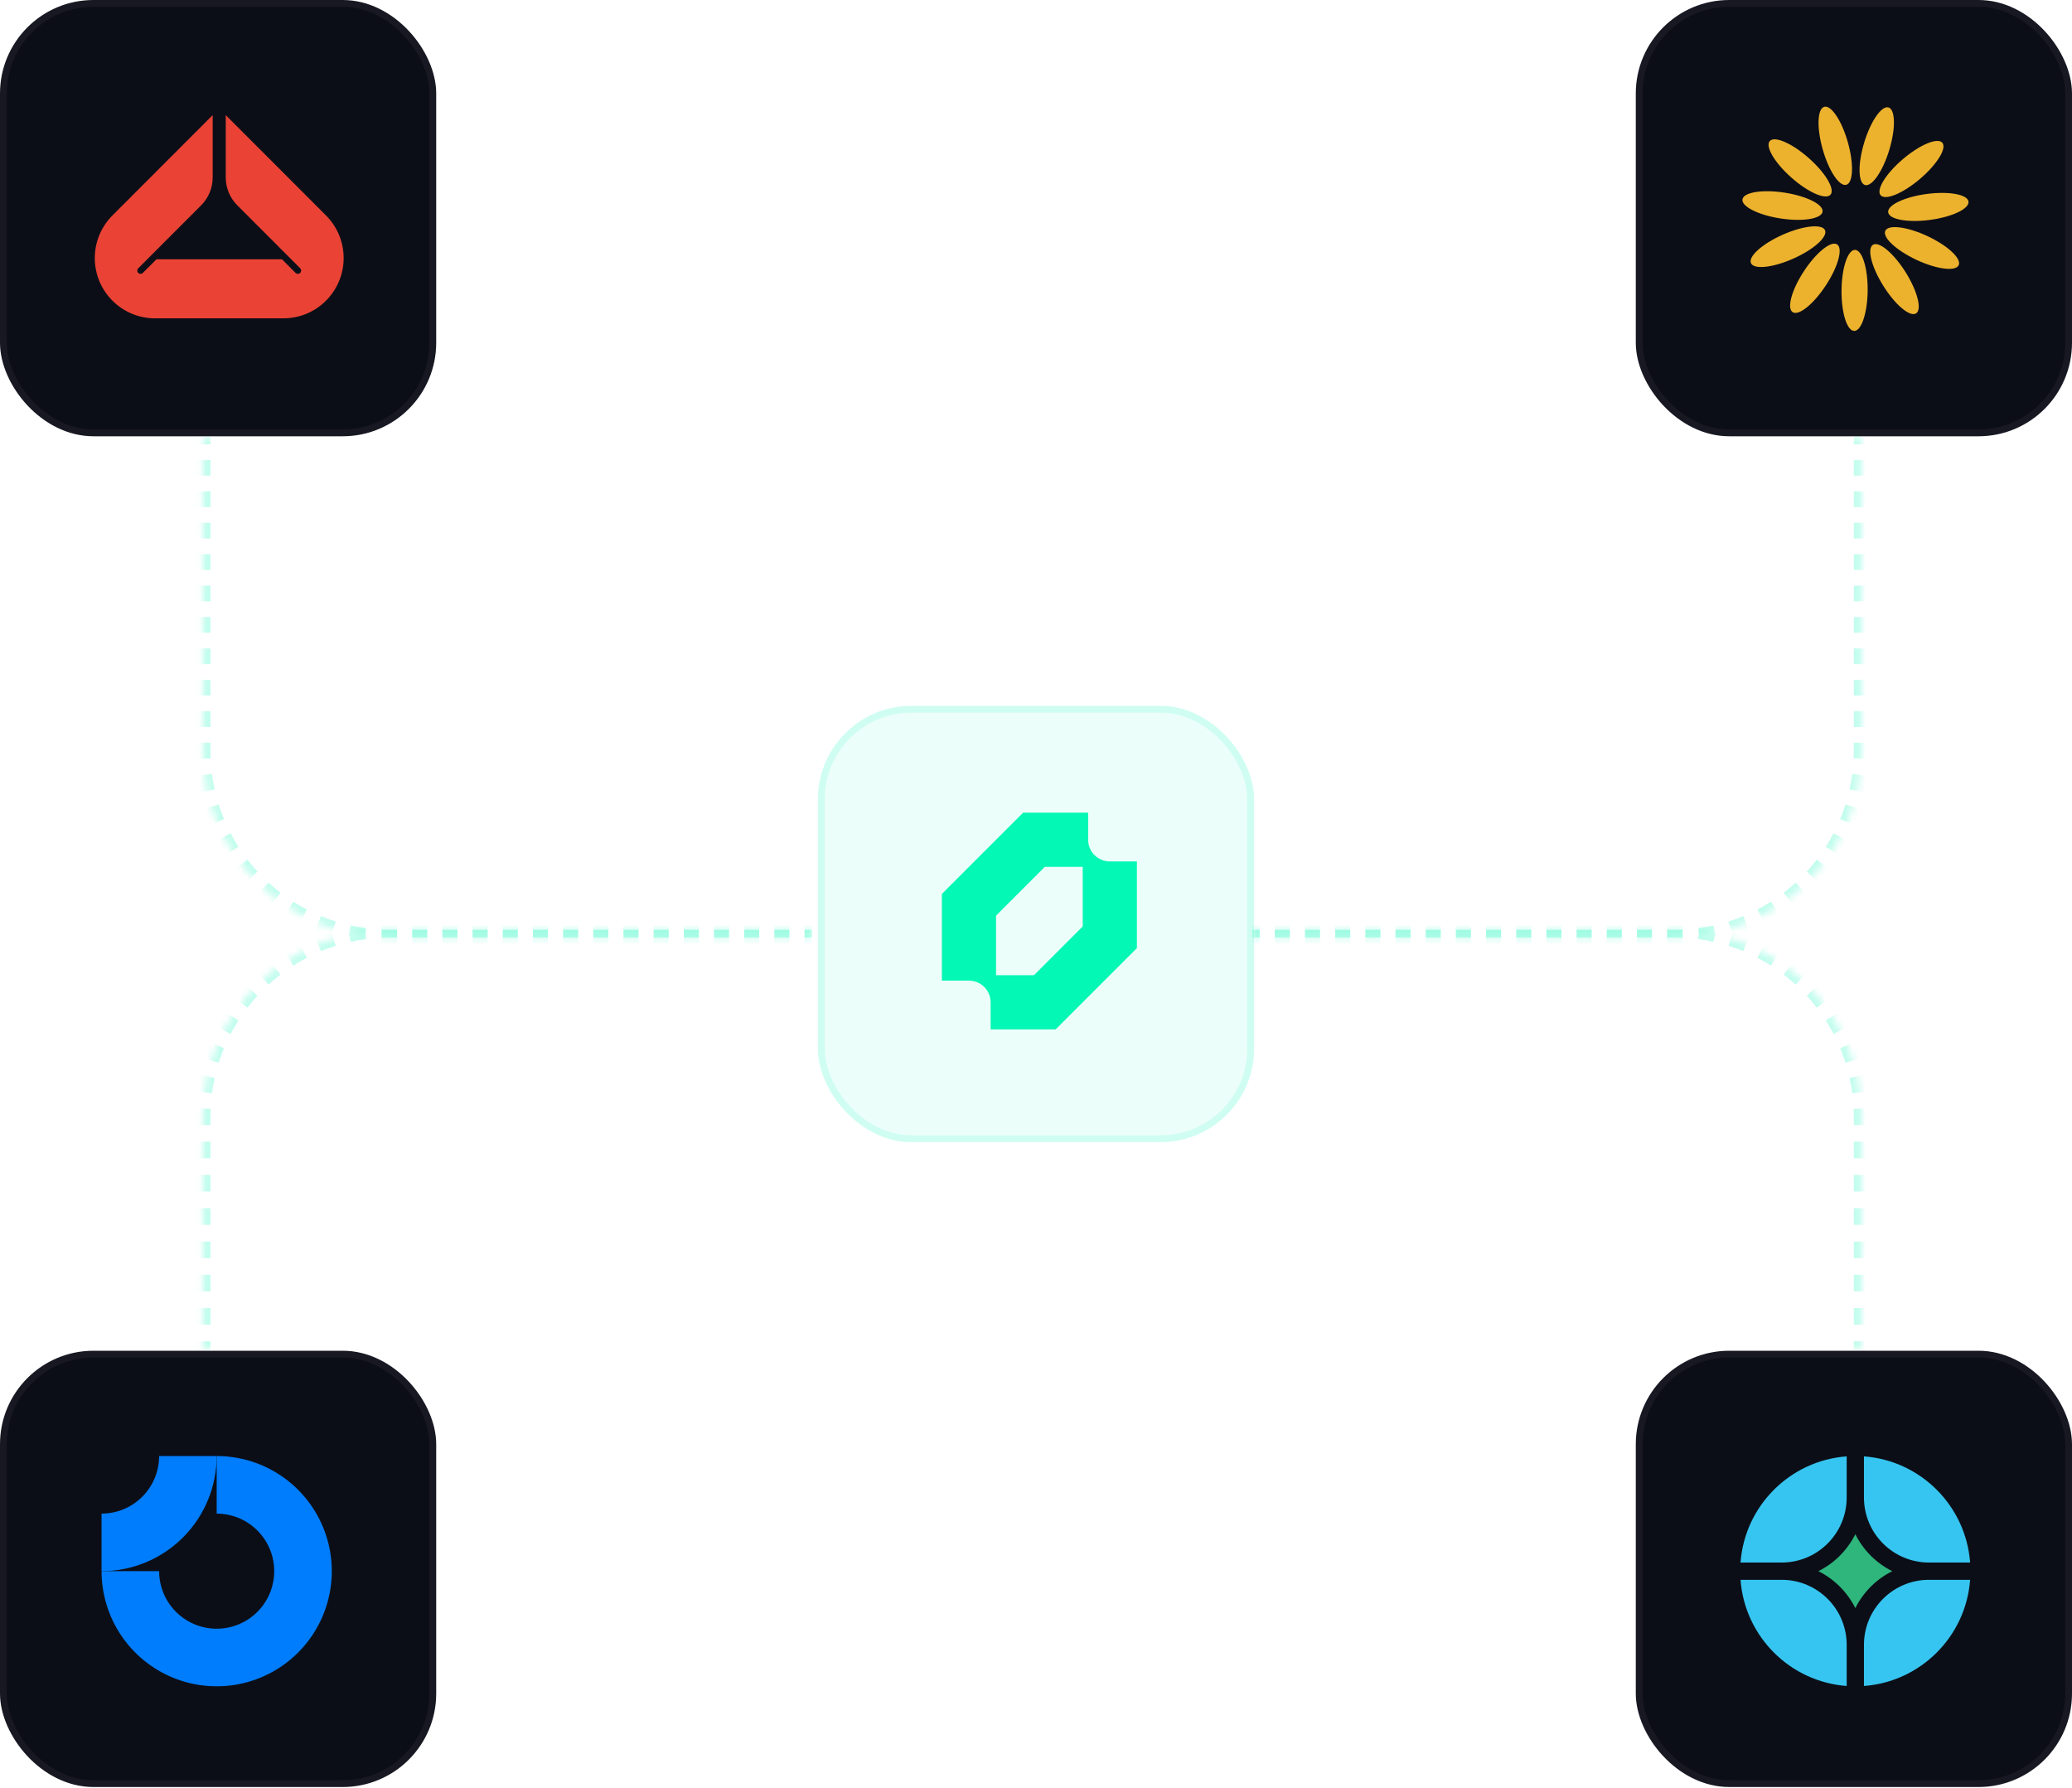 <svg width="306" height="264" viewBox="0 0 306 264" fill="none" xmlns="http://www.w3.org/2000/svg">
<rect x="120.789" y="104.226" width="64.421" height="64.421" rx="13.805" fill="#03F7B5" fill-opacity="0.08"/>
<rect x="121.289" y="104.726" width="63.421" height="63.421" rx="13.305" stroke="#03F7B5" stroke-opacity="0.12"/>
<g clip-path="url(#clip0_11891_5)">
<path fill-rule="evenodd" clip-rule="evenodd" d="M139.1 132V144.8H143.1C143.52 144.8 143.936 144.883 144.324 145.044C144.712 145.204 145.065 145.44 145.362 145.737C145.659 146.034 145.895 146.387 146.056 146.775C146.217 147.164 146.3 147.58 146.3 148V152H155.9L167.9 140V127.2H163.9C163.479 127.2 163.063 127.117 162.675 126.956C162.287 126.796 161.934 126.56 161.637 126.263C161.34 125.966 161.104 125.613 160.943 125.225C160.782 124.836 160.7 124.42 160.7 124V120H151.1L139.1 132ZM152.7 144H147.1V135.2L154.3 128H159.9V136.8L152.7 144Z" fill="#03F7B5"/>
</g>
<rect x="242.079" y="0.5" width="63.421" height="63.421" rx="13.305" fill="#0C0E17"/>
<rect x="242.079" y="0.5" width="63.421" height="63.421" rx="13.305" stroke="#171822"/>
<path d="M275.822 42.901C275.854 39.596 275.016 36.909 273.951 36.899C272.885 36.888 271.995 39.559 271.963 42.863C271.93 46.167 272.768 48.854 273.834 48.864C274.899 48.875 275.79 46.205 275.822 42.901Z" fill="#ECB22E"/>
<path d="M269.642 42.15C271.455 39.388 272.204 36.674 271.313 36.09C270.422 35.505 268.229 37.27 266.416 40.032C264.602 42.794 263.854 45.507 264.745 46.092C265.636 46.677 267.828 44.912 269.642 42.15Z" fill="#ECB22E"/>
<path d="M264.841 38.187C267.86 36.844 269.957 34.966 269.523 33.992C269.09 33.019 266.292 33.318 263.272 34.661C260.253 36.004 258.157 37.882 258.59 38.856C259.023 39.829 261.822 39.53 264.841 38.187Z" fill="#ECB22E"/>
<path d="M269.161 31.262C269.323 30.208 266.807 28.947 263.541 28.444C260.275 27.942 257.496 28.388 257.334 29.441C257.171 30.494 259.688 31.756 262.954 32.258C266.22 32.761 268.999 32.315 269.161 31.262Z" fill="#ECB22E"/>
<path d="M270.334 28.752C271.039 27.954 269.604 25.533 267.128 23.344C264.652 21.156 262.073 20.029 261.367 20.828C260.662 21.627 262.097 24.048 264.573 26.236C267.049 28.424 269.628 29.551 270.334 28.752Z" fill="#ECB22E"/>
<path d="M272.669 27.286C273.694 26.996 273.796 24.183 272.896 21.003C271.996 17.824 270.436 15.482 269.41 15.772C268.385 16.062 268.283 18.875 269.183 22.054C270.082 25.234 271.643 27.576 272.669 27.286Z" fill="#ECB22E"/>
<path d="M279.01 22.153C279.973 18.992 279.926 16.178 278.907 15.867C277.887 15.557 276.281 17.868 275.318 21.029C274.356 24.191 274.403 27.005 275.422 27.315C276.442 27.625 278.048 25.314 279.01 22.153Z" fill="#ECB22E"/>
<path d="M283.541 26.425C286.059 24.285 287.541 21.892 286.851 21.08C286.161 20.268 283.561 21.344 281.042 23.484C278.524 25.623 277.042 28.016 277.732 28.828C278.422 29.64 281.023 28.564 283.541 26.425Z" fill="#ECB22E"/>
<path d="M285.04 32.469C288.315 32.031 290.855 30.82 290.714 29.763C290.573 28.707 287.803 28.206 284.528 28.644C281.253 29.082 278.712 30.294 278.853 31.35C278.995 32.407 281.764 32.908 285.04 32.469Z" fill="#ECB22E"/>
<path d="M289.264 39.157C289.716 38.193 287.657 36.274 284.665 34.871C281.673 33.469 278.881 33.115 278.428 34.08C277.976 35.044 280.035 36.964 283.027 38.366C286.02 39.768 288.812 40.123 289.264 39.157Z" fill="#ECB22E"/>
<path d="M282.971 46.278C283.873 45.71 283.179 42.983 281.42 40.185C279.661 37.388 277.503 35.58 276.601 36.147C275.699 36.714 276.394 39.442 278.153 42.239C279.911 45.037 282.069 46.845 282.971 46.278Z" fill="#ECB22E"/>
<rect x="0.5" y="0.5" width="63.421" height="63.421" rx="13.305" fill="#0C0E17"/>
<rect x="0.5" y="0.5" width="63.421" height="63.421" rx="13.305" stroke="#171822"/>
<g clip-path="url(#clip1_11891_5)">
<path d="M42.046 47C46.871 46.902 50.75 42.956 50.75 38.104C50.75 35.745 49.813 33.482 48.146 31.814L33.342 17V26.208C33.342 27.748 33.953 29.225 35.042 30.314L38.51 33.784L38.519 33.793L44.334 39.612C44.523 39.801 44.523 40.107 44.334 40.296C44.145 40.485 43.839 40.485 43.65 40.296L41.646 38.29H23.104L21.1 40.296C20.911 40.485 20.605 40.485 20.416 40.296C20.227 40.107 20.227 39.801 20.416 39.612L26.231 33.793L26.24 33.784L29.708 30.314C30.797 29.225 31.408 27.748 31.408 26.208V17L16.604 31.814C14.937 33.482 14 35.745 14 38.104C14 42.956 17.879 46.902 22.704 47H42.046Z" fill="#EA4335"/>
</g>
<mask id="path-18-inside-1_11891_5" fill="white">
<path d="M184.925 64.436H274.925V110.827C274.925 126.075 262.564 138.436 247.316 138.436H184.925V64.436Z"/>
</mask>
<path d="M248.496 137.836L248.521 138.411L248.569 139.557C248.46 139.562 248.35 139.566 248.24 139.57C247.933 139.58 247.625 139.587 247.315 139.587H246.201V137.286H247.315C247.537 137.286 247.758 137.282 247.978 137.277C248.01 137.276 248.043 137.275 248.076 137.274C248.208 137.27 248.34 137.267 248.472 137.261L248.496 137.836ZM186.039 137.286V139.587H184.925V137.286H186.039ZM190.495 137.286V139.587H188.268V137.286H190.495ZM194.952 137.286V139.587H192.724V137.286H194.952ZM199.408 137.286V139.587H197.18V137.286H199.408ZM203.865 137.286V139.587H201.637V137.286H203.865ZM208.321 137.286V139.587H206.093V137.286H208.321ZM212.778 137.286V139.587H210.55V137.286H212.778ZM217.234 137.286V139.587H215.006V137.286H217.234ZM221.69 137.286V139.587H219.463V137.286H221.69ZM226.147 137.286V139.587H223.919V137.286H226.147ZM230.604 137.286V139.587H228.376V137.286H230.604ZM235.061 137.286V139.587H232.832V137.286H235.061ZM239.517 137.286V139.587H237.289V137.286H239.517ZM243.974 137.286V139.587H241.745V137.286H243.974ZM253.294 137.787L253.541 138.909C253.463 138.926 253.384 138.943 253.306 138.96C252.986 139.027 252.665 139.09 252.342 139.147C251.921 139.221 251.497 139.286 251.069 139.341L250.922 138.203L250.773 137.062C251.178 137.009 251.578 136.946 251.977 136.876C252.015 136.869 252.053 136.861 252.092 136.854C252.255 136.824 252.418 136.794 252.58 136.761C252.655 136.746 252.73 136.729 252.805 136.714C252.885 136.697 252.966 136.681 253.046 136.664L253.294 137.787ZM257.663 135.81H257.664L257.884 136.341L258.324 137.402C258.231 137.441 258.137 137.478 258.043 137.516C257.424 137.765 256.794 137.993 256.154 138.2C256.091 138.22 256.028 138.241 255.965 138.261L255.62 137.166L255.274 136.068C255.65 135.95 256.022 135.822 256.391 135.687C256.449 135.666 256.507 135.643 256.565 135.622C256.699 135.572 256.833 135.521 256.966 135.469C257.028 135.445 257.09 135.42 257.152 135.395C257.249 135.356 257.347 135.319 257.443 135.279L257.663 135.81ZM262.151 134.116L262.77 135.084C262.406 135.315 262.038 135.54 261.664 135.755C261.377 135.921 261.087 136.081 260.794 136.237C260.729 136.272 260.663 136.305 260.598 136.339L260.066 135.322L260.007 135.207L259.801 134.812V134.811L259.535 134.301C259.626 134.254 259.715 134.204 259.806 134.156C259.857 134.128 259.909 134.102 259.96 134.074C260.496 133.782 261.021 133.473 261.533 133.146L262.151 134.116ZM265.579 130.758L265.968 131.183L266.744 132.03C266.738 132.036 266.732 132.042 266.726 132.047C266.15 132.574 265.552 133.076 264.936 133.555C264.898 133.584 264.86 133.613 264.822 133.642L264.124 132.732L263.423 131.82C263.466 131.787 263.507 131.753 263.55 131.719C263.628 131.659 263.705 131.598 263.782 131.537C263.866 131.47 263.948 131.402 264.031 131.335C264.091 131.286 264.151 131.237 264.211 131.187C264.313 131.103 264.413 131.017 264.514 130.931C264.574 130.879 264.635 130.828 264.695 130.776C264.761 130.719 264.826 130.66 264.892 130.602C264.992 130.513 265.092 130.425 265.19 130.335L265.579 130.758ZM269.221 127.635L270.131 128.334C270.102 128.371 270.073 128.409 270.044 128.447C269.565 129.064 269.063 129.662 268.536 130.237C268.53 130.243 268.524 130.249 268.519 130.255L267.672 129.479L267.247 129.09V129.089L266.823 128.702C266.825 128.7 266.826 128.698 266.828 128.696C266.917 128.599 267.004 128.501 267.091 128.403C267.15 128.337 267.209 128.271 267.267 128.205C267.318 128.145 267.369 128.085 267.42 128.025C267.506 127.925 267.591 127.824 267.676 127.722C267.725 127.663 267.774 127.603 267.823 127.543C267.896 127.453 267.969 127.364 268.041 127.273C268.097 127.203 268.153 127.132 268.208 127.061C268.241 127.019 268.276 126.977 268.309 126.934L269.221 127.635ZM271.811 123.578L272.828 124.109C272.798 124.167 272.768 124.224 272.737 124.282C272.578 124.583 272.414 124.881 272.244 125.175C272.028 125.549 271.804 125.918 271.572 126.281L270.604 125.663L269.635 125.045C269.962 124.532 270.271 124.007 270.562 123.471C270.594 123.413 270.626 123.354 270.657 123.296C270.702 123.213 270.747 123.13 270.79 123.047L271.811 123.578ZM273.654 119.131L274.751 119.477C274.529 120.182 274.278 120.874 274.005 121.554C273.967 121.648 273.929 121.742 273.891 121.836L272.83 121.395L272.299 121.175V121.174L271.768 120.955C271.812 120.847 271.855 120.738 271.898 120.63C271.919 120.577 271.94 120.525 271.961 120.472C272.016 120.333 272.069 120.192 272.121 120.051C272.141 119.998 272.161 119.945 272.181 119.891C272.314 119.526 272.439 119.158 272.557 118.786L273.654 119.131ZM274.691 114.433L275.83 114.581C275.774 115.008 275.71 115.432 275.636 115.853C275.58 116.171 275.519 116.488 275.452 116.802C275.434 116.886 275.416 116.969 275.397 117.052L274.275 116.805L273.152 116.557C273.17 116.477 273.185 116.396 273.202 116.316C273.218 116.241 273.235 116.167 273.25 116.091C273.37 115.496 273.471 114.894 273.551 114.285L274.691 114.433ZM276.075 110.827C276.075 111.136 276.068 111.445 276.059 111.752C276.055 111.861 276.051 111.971 276.046 112.081L274.899 112.033L273.75 111.983C273.766 111.6 273.774 111.214 273.774 110.827V109.668H276.075V110.827ZM276.075 105.028V107.348H273.774V105.028H276.075ZM276.075 100.389V102.709H273.774V100.389H276.075ZM276.075 95.75V98.07H273.774V95.75H276.075ZM276.075 91.111V93.43H273.774V91.111H276.075ZM276.075 86.472V88.792H273.774V86.472H276.075ZM276.075 81.833V84.152H273.774V81.833H276.075ZM276.075 77.194V79.513H273.774V77.194H276.075ZM276.075 72.554V74.874H273.774V72.554H276.075ZM276.075 67.916V70.235H273.774V67.916H276.075ZM276.075 64.436V65.596H273.774V64.436H276.075Z" fill="#03F7B5" fill-opacity="0.24" mask="url(#path-18-inside-1_11891_5)"/>
<mask id="path-20-inside-2_11891_5" fill="white">
<path d="M119.925 64.436H29.925V110.827C29.925 126.075 42.286 138.436 57.534 138.436H119.925V64.436Z"/>
</mask>
<path d="M56.353 137.836L56.328 138.411L56.28 139.557C56.39 139.562 56.499 139.566 56.609 139.57C56.916 139.58 57.225 139.587 57.534 139.587H58.648V137.286H57.534C57.313 137.286 57.092 137.282 56.872 137.277C56.839 137.276 56.806 137.275 56.773 137.274C56.641 137.27 56.51 137.267 56.378 137.261L56.353 137.836ZM118.811 137.286V139.587H119.925V137.286H118.811ZM114.354 137.286V139.587H116.582V137.286H114.354ZM109.897 137.286V139.587H112.126V137.286H109.897ZM105.441 137.286V139.587H107.67V137.286H105.441ZM100.984 137.286V139.587H103.213V137.286H100.984ZM96.528 137.286V139.587H98.757V137.286H96.528ZM92.071 137.286V139.587H94.3V137.286H92.071ZM87.615 137.286V139.587H89.844V137.286H87.615ZM83.159 137.286V139.587H85.387V137.286H83.159ZM78.702 137.286V139.587H80.931V137.286H78.702ZM74.246 137.286V139.587H76.474V137.286H74.246ZM69.789 137.286V139.587H72.018V137.286H69.789ZM65.333 137.286V139.587H67.561V137.286H65.333ZM60.876 137.286V139.587H63.105V137.286H60.876ZM51.556 137.787L51.309 138.909C51.387 138.926 51.465 138.943 51.544 138.96C51.863 139.027 52.185 139.09 52.508 139.147C52.929 139.221 53.353 139.286 53.78 139.341L53.928 138.203L54.076 137.062C53.672 137.009 53.271 136.946 52.873 136.876C52.835 136.869 52.796 136.861 52.758 136.854C52.595 136.824 52.432 136.794 52.27 136.761C52.194 136.746 52.12 136.729 52.045 136.714C51.965 136.697 51.884 136.681 51.804 136.664L51.556 137.787ZM47.187 135.81H47.185L46.966 136.341L46.525 137.402C46.619 137.441 46.713 137.478 46.807 137.516C47.426 137.765 48.056 137.993 48.695 138.2C48.758 138.22 48.821 138.241 48.885 138.261L49.23 137.166L49.575 136.068C49.199 135.95 48.827 135.822 48.459 135.687C48.401 135.666 48.343 135.643 48.284 135.622C48.15 135.572 48.017 135.521 47.884 135.469C47.822 135.445 47.759 135.42 47.697 135.395C47.6 135.356 47.503 135.319 47.406 135.279L47.187 135.81ZM42.698 134.116L42.08 135.084C42.443 135.315 42.812 135.54 43.185 135.755C43.472 135.921 43.763 136.081 44.056 136.237C44.121 136.272 44.187 136.305 44.252 136.339L44.783 135.322L44.843 135.207L45.049 134.812V134.811L45.315 134.301C45.224 134.254 45.134 134.204 45.044 134.156C44.993 134.128 44.941 134.102 44.89 134.074C44.354 133.782 43.829 133.473 43.316 133.146L42.698 134.116ZM39.27 130.758L38.882 131.183L38.105 132.03C38.112 132.036 38.118 132.042 38.124 132.047C38.699 132.574 39.297 133.076 39.914 133.555C39.952 133.584 39.99 133.613 40.027 133.642L40.726 132.732L41.427 131.82C41.384 131.787 41.342 131.753 41.3 131.719C41.222 131.659 41.145 131.598 41.067 131.537C40.984 131.47 40.901 131.402 40.818 131.335C40.758 131.286 40.698 131.237 40.639 131.187C40.537 131.103 40.436 131.017 40.336 130.931C40.275 130.879 40.214 130.828 40.154 130.776C40.088 130.719 40.023 130.66 39.958 130.602C39.858 130.513 39.758 130.425 39.659 130.335L39.27 130.758ZM35.629 127.635L34.719 128.334C34.748 128.371 34.776 128.409 34.806 128.447C35.285 129.064 35.787 129.662 36.313 130.237C36.319 130.243 36.325 130.249 36.331 130.255L37.178 129.479L37.602 129.09V129.089L38.026 128.702C38.025 128.7 38.023 128.698 38.022 128.696C37.933 128.599 37.846 128.501 37.759 128.403C37.7 128.337 37.641 128.271 37.583 128.205C37.531 128.145 37.481 128.085 37.43 128.025C37.344 127.925 37.258 127.824 37.174 127.722C37.124 127.663 37.075 127.603 37.026 127.543C36.953 127.453 36.88 127.364 36.809 127.273C36.753 127.203 36.697 127.132 36.642 127.061C36.608 127.019 36.574 126.977 36.541 126.934L35.629 127.635ZM33.039 123.578L32.022 124.109C32.052 124.167 32.082 124.224 32.112 124.282C32.272 124.583 32.436 124.881 32.605 125.175C32.821 125.549 33.045 125.918 33.277 126.281L34.245 125.663L35.215 125.045C34.888 124.532 34.579 124.007 34.287 123.471C34.255 123.413 34.224 123.354 34.192 123.296C34.148 123.213 34.103 123.13 34.06 123.047L33.039 123.578ZM31.195 119.131L30.099 119.477C30.321 120.182 30.571 120.874 30.845 121.554C30.883 121.648 30.92 121.742 30.959 121.836L32.02 121.395L32.551 121.175V121.174L33.082 120.955C33.037 120.847 32.995 120.738 32.951 120.63C32.93 120.577 32.909 120.525 32.889 120.472C32.834 120.333 32.781 120.192 32.728 120.051C32.709 119.998 32.688 119.945 32.669 119.891C32.536 119.526 32.41 119.158 32.293 118.786L31.195 119.131ZM30.158 114.433L29.02 114.581C29.075 115.008 29.14 115.432 29.214 115.853C29.27 116.171 29.331 116.488 29.398 116.802C29.415 116.886 29.434 116.969 29.452 117.052L30.574 116.805L31.697 116.557C31.68 116.477 31.664 116.396 31.648 116.316C31.632 116.241 31.615 116.167 31.6 116.091C31.48 115.496 31.378 114.894 31.299 114.285L30.158 114.433ZM28.774 110.827C28.774 111.136 28.781 111.445 28.791 111.752C28.794 111.861 28.799 111.971 28.804 112.081L29.95 112.033L31.1 111.983C31.083 111.6 31.075 111.214 31.075 110.827V109.668H28.774V110.827ZM28.774 105.028V107.348H31.075V105.028H28.774ZM28.774 100.389V102.709H31.075V100.389H28.774ZM28.774 95.75V98.07H31.075V95.75H28.774ZM28.774 91.111V93.43H31.075V91.111H28.774ZM28.774 86.472V88.792H31.075V86.472H28.774ZM28.774 81.833V84.152H31.075V81.833H28.774ZM28.774 77.194V79.513H31.075V77.194H28.774ZM28.774 72.554V74.874H31.075V72.554H28.774ZM28.774 67.916V70.235H31.075V67.916H28.774ZM28.774 64.436V65.596H31.075V64.436H28.774Z" fill="#03F7B5" fill-opacity="0.24" mask="url(#path-20-inside-2_11891_5)"/>
<mask id="path-22-inside-3_11891_5" fill="white">
<path d="M184.925 199.286H274.925V164.895C274.925 149.647 262.564 137.286 247.316 137.286H184.925V199.286Z"/>
</mask>
<path d="M248.496 137.886L248.521 137.311L248.569 136.165C248.46 136.16 248.35 136.155 248.24 136.152C247.933 136.142 247.625 136.135 247.315 136.135H246.201V138.436H247.315C247.537 138.436 247.758 138.44 247.978 138.445C248.01 138.446 248.043 138.447 248.076 138.448C248.208 138.452 248.34 138.455 248.472 138.461L248.496 137.886ZM186.039 138.436V136.135H184.925V138.436H186.039ZM190.495 138.436V136.135H188.268V138.436H190.495ZM194.952 138.436V136.135H192.724V138.436H194.952ZM199.408 138.436V136.135H197.18V138.436H199.408ZM203.865 138.436V136.135H201.637V138.436H203.865ZM208.321 138.436V136.135H206.093V138.436H208.321ZM212.778 138.436V136.135H210.55V138.436H212.778ZM217.234 138.436V136.135H215.006V138.436H217.234ZM221.69 138.436V136.135H219.463V138.436H221.69ZM226.147 138.436V136.135H223.919V138.436H226.147ZM230.604 138.436V136.135H228.376V138.436H230.604ZM235.061 138.436V136.135H232.832V138.436H235.061ZM239.517 138.436V136.135H237.289V138.436H239.517ZM243.974 138.436V136.135H241.745V138.436H243.974ZM253.294 137.935L253.541 136.813C253.463 136.796 253.384 136.779 253.306 136.762C252.986 136.695 252.665 136.632 252.342 136.575C251.921 136.501 251.497 136.436 251.069 136.38L250.922 137.519L250.773 138.66C251.178 138.713 251.578 138.776 251.977 138.846C252.015 138.853 252.053 138.861 252.092 138.868C252.255 138.898 252.418 138.928 252.58 138.961C252.655 138.976 252.73 138.993 252.805 139.008C252.885 139.025 252.966 139.041 253.046 139.058L253.294 137.935ZM257.663 139.912H257.664L257.884 139.38L258.324 138.32C258.231 138.281 258.137 138.243 258.043 138.206C257.424 137.957 256.794 137.729 256.154 137.522C256.091 137.502 256.028 137.481 255.965 137.461L255.62 138.556L255.274 139.654C255.65 139.772 256.022 139.9 256.391 140.035C256.449 140.056 256.507 140.078 256.565 140.1C256.699 140.15 256.833 140.2 256.966 140.253C257.028 140.277 257.09 140.302 257.152 140.327C257.249 140.366 257.347 140.403 257.443 140.443L257.663 139.912ZM262.151 141.606L262.77 140.638C262.406 140.406 262.038 140.182 261.664 139.966C261.377 139.801 261.087 139.641 260.794 139.485C260.729 139.45 260.663 139.417 260.598 139.382L260.066 140.4L260.007 140.515L259.801 140.91V140.911L259.535 141.421C259.626 141.468 259.715 141.518 259.806 141.566C259.857 141.594 259.909 141.62 259.96 141.648C260.496 141.94 261.021 142.249 261.533 142.576L262.151 141.606ZM265.579 144.964L265.968 144.539L266.744 143.692C266.738 143.686 266.732 143.68 266.726 143.674C266.15 143.148 265.552 142.646 264.936 142.167C264.898 142.137 264.86 142.109 264.822 142.08L264.124 142.99L263.423 143.902C263.466 143.935 263.507 143.969 263.55 144.003C263.628 144.063 263.705 144.124 263.782 144.185C263.866 144.252 263.948 144.32 264.031 144.387C264.091 144.436 264.151 144.485 264.211 144.535C264.313 144.619 264.413 144.705 264.514 144.791C264.574 144.842 264.635 144.894 264.695 144.946C264.761 145.003 264.826 145.062 264.892 145.12C264.992 145.209 265.092 145.297 265.19 145.387L265.579 144.964ZM269.221 148.087L270.131 147.388C270.102 147.351 270.073 147.313 270.044 147.275C269.565 146.658 269.063 146.06 268.536 145.485C268.53 145.479 268.524 145.473 268.519 145.466L267.672 146.243L267.247 146.631V146.632L266.823 147.02C266.825 147.022 266.826 147.024 266.828 147.026C266.917 147.123 267.004 147.221 267.091 147.319C267.15 147.385 267.209 147.451 267.267 147.517C267.318 147.577 267.369 147.637 267.42 147.697C267.506 147.797 267.591 147.898 267.676 148C267.725 148.059 267.774 148.119 267.823 148.179C267.896 148.269 267.969 148.358 268.041 148.449C268.097 148.519 268.153 148.59 268.208 148.661C268.241 148.703 268.276 148.745 268.309 148.788L269.221 148.087ZM271.811 152.144L272.828 151.613C272.798 151.555 272.768 151.498 272.737 151.44C272.578 151.139 272.414 150.841 272.244 150.547C272.028 150.173 271.804 149.804 271.572 149.441L270.604 150.059L269.635 150.677C269.962 151.19 270.271 151.715 270.562 152.251C270.594 152.309 270.626 152.368 270.657 152.426C270.702 152.509 270.747 152.592 270.79 152.675L271.811 152.144ZM273.654 156.59L274.751 156.245C274.529 155.54 274.278 154.848 274.005 154.168C273.967 154.074 273.929 153.98 273.891 153.886L272.83 154.327L272.299 154.547V154.547L271.768 154.767C271.812 154.875 271.855 154.984 271.898 155.092C271.919 155.145 271.94 155.197 271.961 155.25C272.016 155.389 272.069 155.53 272.121 155.671C272.141 155.724 272.161 155.777 272.181 155.831C272.314 156.195 272.439 156.564 272.557 156.936L273.654 156.59ZM274.691 161.289L275.83 161.141C275.774 160.714 275.71 160.29 275.636 159.869C275.58 159.551 275.519 159.234 275.452 158.92C275.434 158.836 275.416 158.753 275.397 158.67L274.275 158.917L273.152 159.165C273.17 159.245 273.185 159.325 273.202 159.406C273.218 159.481 273.235 159.555 273.25 159.63C273.37 160.226 273.471 160.828 273.551 161.437L274.691 161.289ZM276.075 164.895C276.075 164.586 276.068 164.277 276.059 163.97C276.055 163.86 276.051 163.751 276.046 163.641L274.899 163.689L274.324 163.714V163.714L273.75 163.739C273.766 164.122 273.774 164.508 273.774 164.895V166.123H276.075V164.895ZM276.075 171.036V168.58H273.774V171.036H276.075ZM276.075 175.949V173.493H273.774V175.949H276.075ZM276.075 180.862V178.406H273.774V180.862H276.075ZM276.075 185.775V183.319H273.774V185.775H276.075ZM276.075 190.688V188.231H273.774V190.688H276.075ZM276.075 195.601V193.144H273.774V195.601H276.075ZM276.075 199.286V198.057H273.774V199.286H276.075Z" fill="#03F7B5" fill-opacity="0.24" mask="url(#path-22-inside-3_11891_5)"/>
<mask id="path-24-inside-4_11891_5" fill="white">
<path d="M119.925 199.286H29.925V164.895C29.925 149.647 42.286 137.286 57.534 137.286H119.925V199.286Z"/>
</mask>
<path d="M56.353 137.886L56.328 137.311L56.28 136.165C56.39 136.16 56.499 136.155 56.609 136.152C56.916 136.142 57.225 136.135 57.534 136.135H58.648V138.436H57.534C57.313 138.436 57.092 138.44 56.872 138.445C56.839 138.446 56.806 138.447 56.773 138.448C56.641 138.452 56.51 138.455 56.378 138.461L56.353 137.886ZM118.811 138.436V136.135H119.925V138.436H118.811ZM114.354 138.436V136.135H116.582V138.436H114.354ZM109.897 138.436V136.135H112.126V138.436H109.897ZM105.441 138.436V136.135H107.67V138.436H105.441ZM100.984 138.436V136.135H103.213V138.436H100.984ZM96.528 138.436V136.135H98.757V138.436H96.528ZM92.071 138.436V136.135H94.3V138.436H92.071ZM87.615 138.436V136.135H89.844V138.436H87.615ZM83.159 138.436V136.135H85.387V138.436H83.159ZM78.702 138.436V136.135H80.931V138.436H78.702ZM74.246 138.436V136.135H76.474V138.436H74.246ZM69.789 138.436V136.135H72.018V138.436H69.789ZM65.333 138.436V136.135H67.561V138.436H65.333ZM60.876 138.436V136.135H63.105V138.436H60.876ZM51.556 137.935L51.309 136.813C51.387 136.796 51.465 136.779 51.544 136.762C51.863 136.695 52.185 136.632 52.508 136.575C52.929 136.501 53.353 136.436 53.78 136.38L53.928 137.519L54.076 138.66C53.672 138.713 53.271 138.776 52.873 138.846C52.835 138.853 52.796 138.861 52.758 138.868C52.595 138.898 52.432 138.928 52.27 138.961C52.194 138.976 52.12 138.993 52.045 139.008C51.965 139.025 51.884 139.041 51.804 139.058L51.556 137.935ZM47.187 139.912H47.185L46.966 139.38L46.525 138.32C46.619 138.281 46.713 138.243 46.807 138.206C47.426 137.957 48.056 137.729 48.695 137.522C48.758 137.502 48.821 137.481 48.885 137.461L49.23 138.556L49.575 139.654C49.199 139.772 48.827 139.9 48.459 140.035C48.401 140.056 48.343 140.078 48.284 140.1C48.15 140.15 48.017 140.2 47.884 140.253C47.822 140.277 47.759 140.302 47.697 140.327C47.6 140.366 47.503 140.403 47.406 140.443L47.187 139.912ZM42.698 141.606L42.08 140.638C42.443 140.406 42.812 140.182 43.185 139.966C43.472 139.801 43.763 139.641 44.056 139.485C44.121 139.45 44.187 139.417 44.252 139.382L44.783 140.4L44.843 140.515L45.049 140.91V140.911L45.315 141.421C45.224 141.468 45.134 141.518 45.044 141.566C44.993 141.594 44.941 141.62 44.89 141.648C44.354 141.94 43.829 142.249 43.316 142.576L42.698 141.606ZM39.27 144.964L38.882 144.539L38.105 143.692C38.112 143.686 38.118 143.68 38.124 143.674C38.699 143.148 39.297 142.646 39.914 142.167C39.952 142.137 39.99 142.109 40.027 142.08L40.726 142.99L41.427 143.902C41.384 143.935 41.342 143.969 41.3 144.003C41.222 144.063 41.145 144.124 41.067 144.185C40.984 144.252 40.901 144.32 40.818 144.387C40.758 144.436 40.698 144.485 40.639 144.535C40.537 144.619 40.436 144.705 40.336 144.791C40.275 144.842 40.214 144.894 40.154 144.946C40.088 145.003 40.023 145.062 39.958 145.12C39.858 145.209 39.758 145.297 39.659 145.387L39.27 144.964ZM35.629 148.087L34.719 147.388C34.748 147.351 34.776 147.313 34.806 147.275C35.285 146.658 35.787 146.06 36.313 145.485C36.319 145.479 36.325 145.473 36.331 145.466L37.178 146.243L37.602 146.631V146.632L38.026 147.02C38.025 147.022 38.023 147.024 38.022 147.026C37.933 147.123 37.846 147.221 37.759 147.319C37.7 147.385 37.641 147.451 37.583 147.517C37.531 147.577 37.481 147.637 37.43 147.697C37.344 147.797 37.258 147.898 37.174 148C37.124 148.059 37.075 148.119 37.026 148.179C36.953 148.269 36.88 148.358 36.809 148.449C36.753 148.519 36.697 148.59 36.642 148.661C36.608 148.703 36.574 148.745 36.541 148.788L35.629 148.087ZM33.039 152.144L32.022 151.613C32.052 151.555 32.082 151.498 32.112 151.44C32.272 151.139 32.436 150.841 32.605 150.547C32.821 150.173 33.045 149.804 33.277 149.441L34.245 150.059L35.215 150.677C34.888 151.19 34.579 151.715 34.287 152.251C34.255 152.309 34.224 152.368 34.192 152.426C34.148 152.509 34.103 152.592 34.06 152.675L33.039 152.144ZM31.195 156.59L30.099 156.245C30.321 155.54 30.571 154.848 30.845 154.168C30.883 154.074 30.92 153.98 30.959 153.886L32.02 154.327L32.551 154.547V154.547L33.082 154.767C33.037 154.875 32.995 154.984 32.951 155.092C32.93 155.145 32.909 155.197 32.889 155.25C32.834 155.389 32.781 155.53 32.728 155.671C32.709 155.724 32.688 155.777 32.669 155.831C32.536 156.195 32.41 156.564 32.293 156.936L31.195 156.59ZM30.158 161.289L29.02 161.141C29.075 160.714 29.14 160.29 29.214 159.869C29.27 159.551 29.331 159.234 29.398 158.92C29.415 158.836 29.434 158.753 29.452 158.67L30.574 158.917L31.697 159.165C31.68 159.245 31.664 159.325 31.648 159.406C31.632 159.481 31.615 159.555 31.6 159.63C31.48 160.226 31.378 160.828 31.299 161.437L30.158 161.289ZM28.774 164.895C28.774 164.586 28.781 164.277 28.791 163.97C28.794 163.86 28.799 163.751 28.804 163.641L29.95 163.689L30.525 163.714V163.714L31.1 163.739C31.083 164.122 31.075 164.508 31.075 164.895V166.123H28.774V164.895ZM28.774 171.036V168.58H31.075V171.036H28.774ZM28.774 175.949V173.493H31.075V175.949H28.774ZM28.774 180.862V178.406H31.075V180.862H28.774ZM28.774 185.775V183.319H31.075V185.775H28.774ZM28.774 190.688V188.231H31.075V190.688H28.774ZM28.774 195.601V193.144H31.075V195.601H28.774ZM28.774 199.286V198.057H31.075V199.286H28.774Z" fill="#03F7B5" fill-opacity="0.24" mask="url(#path-24-inside-4_11891_5)"/>
<rect x="242.079" y="199.951" width="63.421" height="63.421" rx="13.305" fill="#0C0E17"/>
<rect x="242.079" y="199.951" width="63.421" height="63.421" rx="13.305" stroke="#171822"/>
<g clip-path="url(#clip2_11891_5)">
<path d="M290.953 233.275H284.88C279.576 233.275 275.275 237.575 275.275 242.88V248.953C283.648 248.332 290.332 241.647 290.953 233.275Z" fill="#36C5F0"/>
<path d="M272.725 248.953V242.88C272.725 237.575 268.424 233.275 263.12 233.275H257.047C257.668 241.647 264.352 248.332 272.725 248.953Z" fill="#36C5F0"/>
<path d="M290.953 230.725C290.332 222.352 283.648 215.668 275.275 215.047V221.12C275.275 226.424 279.576 230.725 284.88 230.725H290.953Z" fill="#36C5F0"/>
<path d="M272.725 215.047C264.352 215.668 257.668 222.352 257.047 230.725H263.12C268.424 230.725 272.725 226.424 272.725 221.12V215.047Z" fill="#36C5F0"/>
<path d="M268.546 232C270.903 230.822 272.823 228.902 274.001 226.545C275.178 228.902 277.099 230.822 279.455 232C277.099 233.177 275.178 235.098 274.001 237.454C272.823 235.098 270.903 233.177 268.546 232Z" fill="#2EB67D"/>
</g>
<rect x="0.5" y="199.951" width="63.421" height="63.421" rx="13.305" fill="#0C0E17"/>
<rect x="0.5" y="199.951" width="63.421" height="63.421" rx="13.305" stroke="#171822"/>
<g clip-path="url(#clip3_11891_5)">
<path fill-rule="evenodd" clip-rule="evenodd" d="M36.722 224.933C35.325 223.999 33.681 223.5 32 223.5V215C35.362 215 38.649 215.997 41.445 217.865C44.24 219.733 46.419 222.388 47.706 225.494C48.993 228.601 49.329 232.019 48.673 235.317C48.017 238.614 46.398 241.643 44.021 244.021C41.643 246.398 38.614 248.017 35.316 248.673C32.019 249.329 28.601 248.993 25.494 247.706C22.388 246.419 19.733 244.24 17.865 241.445C15.997 238.649 15 235.362 15 232H23.5C23.5 233.681 23.998 235.325 24.933 236.722C25.866 238.12 27.194 239.21 28.747 239.853C30.3 240.496 32.009 240.665 33.658 240.337C35.307 240.009 36.822 239.199 38.01 238.01C39.199 236.822 40.009 235.307 40.337 233.658C40.665 232.009 40.496 230.3 39.853 228.747C39.21 227.194 38.12 225.866 36.722 224.933Z" fill="#007DFC"/>
<path fill-rule="evenodd" clip-rule="evenodd" d="M23.5 215C23.5 216.116 23.28 217.222 22.853 218.253C22.426 219.284 21.8 220.221 21.01 221.01C20.221 221.8 19.284 222.426 18.253 222.853C17.221 223.28 16.116 223.5 15 223.5L15 232C17.233 232 19.443 231.56 21.506 230.706C23.568 229.852 25.442 228.599 27.021 227.021C28.599 225.442 29.852 223.568 30.706 221.506C31.56 219.443 32 217.232 32 215L23.5 215Z" fill="#007DFC"/>
</g>
<defs>
<clipPath id="clip0_11891_5">
<rect width="28.8" height="32" fill="white" transform="translate(139.1 120)"/>
</clipPath>
<clipPath id="clip1_11891_5">
<rect width="36.75" height="30" fill="white" transform="translate(14 17)"/>
</clipPath>
<clipPath id="clip2_11891_5">
<rect width="34" height="34" fill="white" transform="translate(257 215)"/>
</clipPath>
<clipPath id="clip3_11891_5">
<rect width="34" height="34" fill="white" transform="translate(15 215)"/>
</clipPath>
</defs>
</svg>
